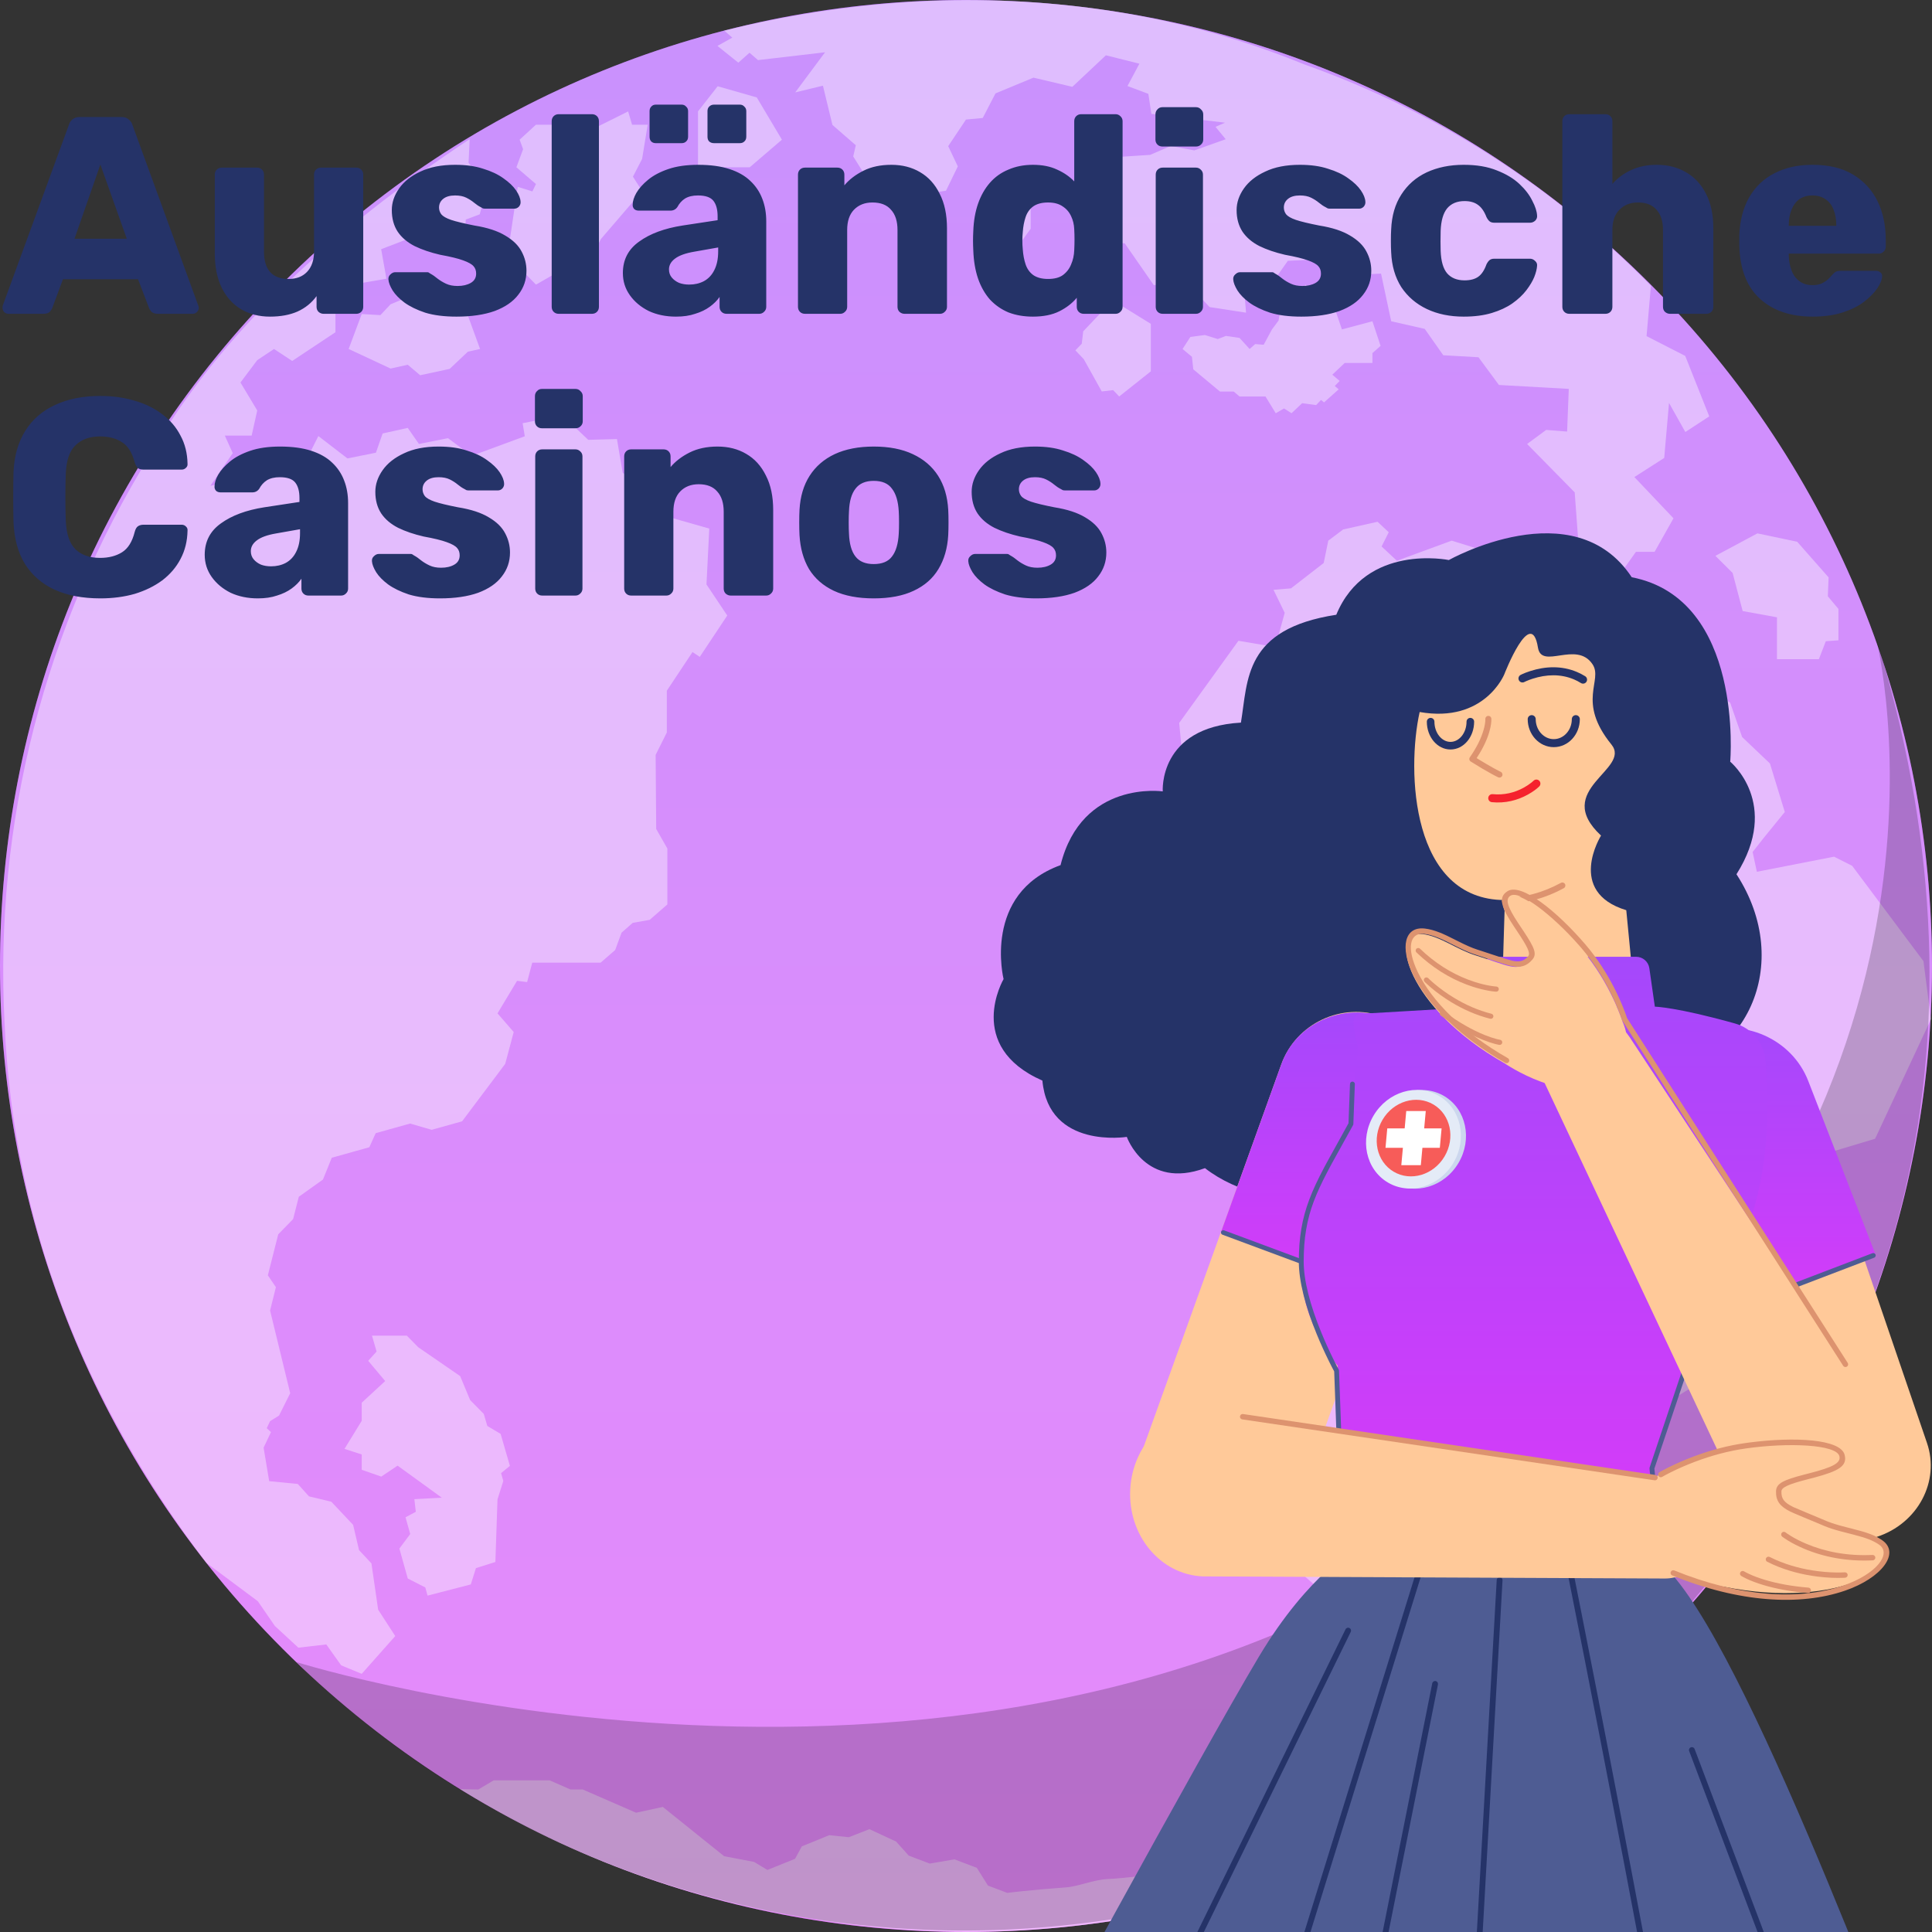 <?xml version="1.0" encoding="UTF-8"?> <svg xmlns="http://www.w3.org/2000/svg" width="384" height="384" viewBox="0 0 384 384" fill="none"><rect x="0" y="0" width="384" height="384" fill="#333333" stroke="none"/><g clip-path="url(#clip0_2_148)"><path d="M327.764 327.764C402.745 252.784 402.745 131.216 327.764 56.236C252.784 -18.745 131.216 -18.745 56.236 56.236C-18.745 131.216 -18.745 252.784 56.236 327.764C131.216 402.745 252.784 402.745 327.764 327.764Z" fill="url(#paint0_linear_2_148)"></path><path opacity="0.4" d="M327.764 327.764C402.745 252.784 402.745 131.216 327.764 56.236C252.784 -18.745 131.216 -18.745 56.236 56.236C-18.745 131.216 -18.745 252.784 56.236 327.764C131.216 402.745 252.784 402.745 327.764 327.764Z" fill="white"></path><path opacity="0.4" d="M91.464 355.61C112.51 368.669 135.962 377.37 160.432 381.198C189 386.141 218.322 384.439 246.126 376.223C243.157 375.464 240.123 374.988 237.064 374.801C235.287 374.668 234.842 372.58 233.043 372.425C229.267 372.425 223.981 373.313 220.227 373.469C217.317 373.602 214.385 374.957 211.831 375.135C205.056 375.623 200.192 376.223 200.192 376.223L196.371 374.779L194.15 371.247L189.708 369.559L184.799 370.403L180.623 368.826L178.113 366.028L172.804 363.562L168.717 365.161L164.808 364.762L159.366 366.983L158.034 369.448L152.525 371.669L149.882 370.07L143.929 368.937L131.735 359.142L126.426 360.297L115.831 355.677H113.388L109.234 353.855H98.128L95.063 355.677L91.464 355.61Z" fill="white"></path><path opacity="0.4" d="M41.043 310.653L51.238 318.249L54.637 323.18L59.301 327.489L64.854 326.845L67.808 330.999L71.895 332.687L78.559 325.179L75.16 319.937L73.828 310.742L71.362 308.098L70.185 303.078L65.854 298.481L61.411 297.414L59.19 294.949L53.504 294.394L52.393 287.73L53.859 284.643L53.015 283.865L53.681 282.466L55.458 281.355L57.68 276.913L53.681 260.476L54.837 255.834L53.237 253.479L55.303 245.327L58.257 242.307L59.39 237.864L64.188 234.444L65.942 230.112L73.406 228.024L74.672 225.226L81.513 223.315L85.8 224.559L91.842 222.871L100.415 211.454L102.103 205.124L98.883 201.414L102.77 194.951L104.769 195.195L105.791 191.33H119.384L122.272 188.82L123.538 185.377L125.759 183.423L129.135 182.823L132.645 179.758V168.652L130.424 164.765L130.313 150.038L132.534 145.596V137.288L137.643 129.603L139.086 130.558L144.55 122.34L140.419 116.165L140.974 105.059L133.178 102.838L131.312 101.083L129.291 102.282L125.959 98.951L125.337 95.397L123.76 93.931L122.627 87.267L116.919 87.423L111.766 82.536L103.88 84.113L104.302 86.712L93.752 90.599L89.043 87.09L83.268 88.245L81.047 85.046L76.049 86.157L74.716 89.977L69.052 91.11L63.277 86.668L60.167 92.842L53.792 94.131L52.238 92.154L48.484 92.998L46.263 95.641L41.82 96.552L46.263 90.066L44.686 86.579H50.017L51.127 81.581L47.795 76.028L51.127 71.586L54.459 69.364L58.079 71.741L66.675 66.033V60.99L70.141 56.548L76.804 55.393L75.76 49.529L85.134 45.931L88.465 49.529H92.308L92.575 43.643L95.351 42.599L96.395 38.645L89.309 38.023L95.151 34.892L93.13 32.359L93.352 27.65C66.098 45.731 43.797 66.144 29.781 90.51C8.891 124.288 -1.184 163.641 0.906 203.302C2.594 242.951 16.632 278.645 41.043 310.653Z" fill="white"></path><path opacity="0.4" d="M280.555 343.526L267.983 334.774L266.983 331.087L264.362 330.465L263.096 316.583L258.809 312.874L255.477 304.899V297.125L250.902 293.794L255.477 275.846L259.453 269.005L263.896 268.494L265.961 264.896L264.917 259.609L271.337 248.503V222.693L268.16 217.251L268.56 199.97L265.184 198.393L261.097 200.614L246.148 193.64V189.508L238.307 185.843L237.286 174.738L240.151 166.874L235.931 160.211L234.376 143.685L246.148 127.359L253.478 128.603L255.344 121.806L253.123 117.231L256.588 116.942L263.096 111.9L264.007 107.458L266.961 105.236L273.802 103.704L276.023 105.792L274.602 108.613L277.645 111.456L288.529 107.458L314.272 115.432L312.984 97.862L303.522 88.244L307.32 85.445L311.474 85.779L311.807 77.294L297.924 76.516L293.859 71.008L286.863 70.608L283.176 65.366L276.512 63.855L274.491 54.371L268.938 54.66L267.205 51.284L255.966 51.839L253.434 55.437L247.148 55.748L247.659 62.145L240.418 61.035L235.975 56.326L229.312 56.659L223.559 48.374L217.628 47.685L213.741 43.243L216.784 38.8L215.229 36.579L219.05 34.936L219.716 31.359L228.601 30.782L232.71 29.005L237.375 29.893L243.616 27.672L241.595 25.207L243.483 24.385L228.845 22.63L228.245 18.654L224.092 17.099L226.468 12.657L219.805 10.991L213.141 17.255L205.412 15.434L197.859 18.565L195.327 23.452L191.996 23.763L188.464 29.049L190.374 33.07L188.02 37.912L181.623 38.8L177.669 35.358L174.293 38.6L169.584 31.093L170.095 28.872L165.452 24.829L163.564 17.033L158.056 18.365L163.986 10.391L150.659 11.946L148.971 10.48L146.75 12.457L142.596 9.125L145.55 7.482L143.951 6.082C183.71 -3.691 223.736 -1.759 259.453 12.879C285.397 22.096 308.889 37.124 328.133 56.814L327.266 66.81L334.952 70.741L339.727 82.758L334.974 85.868L331.731 80.092L330.776 91.021L324.845 94.819L332.619 103.015L328.866 109.679H325.156L322.202 113.832L324.29 125.671L343.881 139.665L346.257 146.484L351.788 151.748L354.742 161.388L350.567 166.519L348.345 169.34L349.189 173.272L364.538 170.273L368.136 172.094L382.307 191.041L383.796 202.569L372.69 226.336L363.805 229.001L360.74 234.754L362.961 237.908L349.034 264.052L344.392 265.495L340.171 273.403L322.246 284.242L323.424 291.261L316.005 302.167L302.256 302.301L295.592 307.987L300.279 314.251L301.523 324.246L297.369 337.995L294.615 338.884L292.593 339.55L291.616 342.837L287.174 344.303L280.555 343.526Z" fill="white"></path><path opacity="0.4" d="M84.978 317.14L84.533 315.518L81.046 313.741L79.38 307.788L81.535 304.901L80.602 301.569L82.645 300.481L82.357 297.971L87.821 297.682L79.025 291.307L75.782 293.484L71.895 292.129V289.086L68.474 287.975L71.895 282.4V278.802L76.559 274.493L73.183 270.472L74.849 268.629L73.938 265.475H80.868L83.112 267.762L91.463 273.515L93.44 278.269L96.15 281.023L96.861 283.422L99.504 284.999L101.348 291.352L99.593 292.795L100.037 294.35L98.882 298.015L98.46 310.454L94.595 311.675L93.574 314.918L84.978 317.14Z" fill="white"></path><path opacity="0.4" d="M100.038 49.907L101.415 47.087L102.903 37.136L105.813 38.046L106.524 36.58L102.637 33.248L103.97 29.65L103.281 27.762L106.524 24.786H114.298L116.875 24.142L118.741 25.186L124.849 22.143L125.626 24.786H128.736L127.625 31.583L125.804 35.114L127.625 37.98L119.451 47.486L118.185 49.907L110.122 51.573L109.745 54.727L106.524 56.571L100.038 49.907Z" fill="white"></path><path opacity="0.4" d="M195.972 42.689L198.637 39.357H204.856V45.466L200.414 51.574L195.972 48.797V42.689Z" fill="white"></path><path opacity="0.4" d="M252.812 65.477L254.122 63.723L254.477 61.612L256.321 59.169L258.009 58.547L259.475 56.57L261.03 58.503L264.495 58.947L266.716 65.477L272.78 63.856L274.402 68.743L272.78 70.186V72.141H267.272L264.806 74.473L266.272 75.717L265.295 76.717L266.072 77.383L263.162 79.982L262.563 79.493L261.585 80.515L258.809 80.137L256.699 82.136L255.21 81.181L253.567 82.136L251.523 78.805H246.37L245.215 77.827H242.483L237.174 73.407L236.908 70.919L235.042 69.364L236.597 66.966L239.484 66.588L242.039 67.388L243.66 66.766L246.37 67.165L248.369 69.364L249.48 68.387L251.168 68.52L252.812 65.477Z" fill="white"></path><path opacity="0.4" d="M340.949 110.478L349.301 106.014L357.208 107.68L363.45 114.765L363.294 118.519L365.405 121.029V127.27L362.895 127.448L361.517 131.024H353.188V122.695L346.369 121.451L344.37 113.877L340.949 110.478Z" fill="white"></path><path opacity="0.4" d="M222.448 60.48L228.734 64.368V73.808L222.448 78.805L221.249 77.539L218.983 77.806L215.407 71.386L213.741 69.632L215.007 68.321L215.296 65.856L219.139 61.813L221.56 61.413L222.448 60.48Z" fill="white"></path><path opacity="0.4" d="M77.625 60.48L86.999 56.57L91.463 58.525L95.417 69.364L92.996 69.897L89.376 73.318L83.511 74.584L81.046 72.496L77.625 73.251L69.296 69.364L71.895 62.412L75.604 62.634L77.625 60.48Z" fill="white"></path><path opacity="0.4" d="M142.641 17.145L150.415 19.366L155.413 27.762L149.016 33.248H138.732V22.142L142.641 17.145Z" fill="white"></path><path opacity="0.2" d="M372.823 126.58C372.823 126.58 397.701 222.513 298.813 298.634C199.926 374.754 58.924 330.352 58.924 330.352C128.803 398.787 246.193 403.785 324.113 331.396C380.953 274.911 396.546 202.967 372.823 126.58Z" fill="black"></path><path fill-rule="evenodd" clip-rule="evenodd" d="M231.108 157.298C231.108 157.298 215.04 154.966 210.793 171.952C195.223 177.614 199.47 194.599 199.47 194.599C199.47 194.599 191.649 207.942 207.184 214.779C208.427 228.448 223.962 225.965 223.962 225.965C223.962 225.965 227.69 236.528 239.498 232.178C252.238 242.086 276.245 240.098 284.769 227.984C301.671 240.603 331.083 225.201 327.394 213.682C347.134 212.487 356.706 191.55 345.138 173.765C354.024 159.698 343.894 151.395 343.894 151.395C343.894 151.395 346.691 119.081 324.321 114.731C312.825 97.331 287.969 111.313 287.969 111.313C287.969 111.313 271.501 107.896 265.596 122.188C247.195 125.018 248.059 135.134 246.643 143.627C230.177 144.559 231.108 157.298 231.108 157.298Z" fill="#253368"></path><path fill-rule="evenodd" clip-rule="evenodd" d="M236.599 311.346L235.702 311.023C227.469 308.059 223.196 298.983 226.161 290.75L254.648 211.606C257.61 203.375 266.686 199.102 274.919 202.065L275.817 202.389C284.05 205.352 288.322 214.428 285.359 222.661L256.871 301.806C253.908 310.038 244.833 314.309 236.599 311.346Z" fill="#FFC999"></path><path fill-rule="evenodd" clip-rule="evenodd" d="M273.291 256.189L285.411 222.514C288.333 214.396 283.814 205.267 275.368 202.227C266.922 199.186 257.623 203.342 254.7 211.459L242.696 244.815L273.291 256.189Z" fill="url(#paint1_linear_2_148)"></path><path d="M285.419 222.517C285.506 222.277 285.771 222.152 286.012 222.238C286.226 222.315 286.348 222.534 286.312 222.75L286.291 222.831L274.17 256.506C274.093 256.721 273.872 256.844 273.654 256.805L273.573 256.783L242.977 245.409C242.737 245.32 242.615 245.053 242.704 244.814C242.783 244.601 243.003 244.48 243.219 244.519L243.299 244.541L273.456 255.752L285.419 222.517Z" fill="#4E5C93"></path><path fill-rule="evenodd" clip-rule="evenodd" d="M329.579 366.502C341.887 366.791 351.541 377.157 350.96 389.453L344.699 521.654C344.219 531.838 335.698 539.774 325.508 539.535C315.317 539.295 307.178 530.966 307.176 520.772L307.145 388.423C307.141 376.112 317.273 366.213 329.579 366.502Z" fill="#FFC999"></path><path fill-rule="evenodd" clip-rule="evenodd" d="M278.085 370.842C265.869 369.33 254.802 378.172 253.582 390.422L240.45 522.119C239.438 532.262 246.706 541.358 256.823 542.611C266.94 543.863 276.207 536.813 277.699 526.729L297.077 395.806C298.879 383.628 290.302 372.356 278.085 370.842Z" fill="#FFC999"></path><path fill-rule="evenodd" clip-rule="evenodd" d="M282.168 141.519C295.07 143.783 298.992 134.02 298.992 134.02C298.992 134.02 304.316 120.27 305.679 128.712C306.404 133.197 313.338 127.246 316.528 132.028C318.674 135.246 313.309 139.394 320.282 147.975C324.321 152.946 308.386 156.913 318.218 166.077C318.218 166.077 311.226 177.262 323.234 180.909L324.505 194.025C325.246 201.659 319.24 208.265 311.571 208.252C304.259 208.242 298.402 202.193 298.623 194.884L299.109 178.893C280.466 178.893 279.555 153.271 282.168 141.519Z" fill="#FFC999"></path><path d="M304.802 155.178C305.115 154.865 305.621 154.865 305.934 155.178C306.246 155.49 306.246 155.997 305.934 156.309C305.516 156.727 304.758 157.326 303.691 157.919C301.589 159.088 299.178 159.696 296.522 159.439C296.082 159.396 295.76 159.005 295.803 158.565C295.846 158.125 296.237 157.803 296.677 157.846C298.983 158.07 301.078 157.541 302.914 156.521C303.455 156.219 303.931 155.897 304.337 155.577L304.547 155.406C304.669 155.303 304.755 155.225 304.802 155.178Z" fill="#F5222D"></path><path d="M295.222 142.826C295.249 142.539 295.48 142.304 295.777 142.283C296.075 142.262 296.337 142.461 296.404 142.742L296.419 142.851L296.421 142.89C296.442 143.459 296.34 144.325 296.014 145.452C295.578 146.96 294.823 148.609 293.685 150.376L293.487 150.677L293.803 150.872C294.897 151.545 295.859 152.108 296.692 152.571L296.999 152.74C297.383 152.95 297.708 153.121 297.976 153.256L298.284 153.408C298.585 153.547 298.717 153.903 298.578 154.204C298.439 154.505 298.083 154.636 297.782 154.497L297.531 154.376L297.072 154.141C296.876 154.038 296.66 153.923 296.423 153.793C295.3 153.179 293.934 152.377 292.321 151.364C292.03 151.182 291.951 150.794 292.148 150.512C293.524 148.54 294.395 146.731 294.861 145.119C295.127 144.2 295.222 143.502 295.224 143.05L295.222 142.826Z" fill="#DD936F"></path><path d="M313.207 142.139C313.647 142.139 314.003 142.495 314.003 142.935C314.003 145.995 311.7 148.501 308.823 148.501C305.946 148.501 303.642 145.995 303.642 142.935C303.642 142.495 303.999 142.139 304.438 142.139C304.878 142.139 305.235 142.495 305.235 142.935C305.235 145.144 306.857 146.909 308.823 146.909C310.789 146.909 312.411 145.144 312.411 142.935C312.411 142.495 312.767 142.139 313.207 142.139Z" fill="#253368"></path><path d="M292.24 142.686C292.657 142.686 292.995 143.024 292.995 143.441C292.995 146.464 290.926 148.966 288.296 148.966C285.664 148.966 283.594 146.464 283.594 143.441C283.594 143.024 283.932 142.686 284.349 142.686C284.766 142.686 285.104 143.024 285.104 143.441C285.104 145.686 286.568 147.455 288.296 147.455C290.022 147.455 291.485 145.686 291.485 143.441C291.485 143.024 291.823 142.686 292.24 142.686Z" fill="#253368"></path><path d="M304.135 133.384C307.176 132.407 310.394 132.278 313.433 133.56C313.993 133.795 314.537 134.078 315.066 134.408C315.439 134.641 315.553 135.132 315.32 135.505C315.087 135.878 314.595 135.992 314.222 135.759C313.766 135.473 313.296 135.23 312.814 135.027C310.178 133.916 307.333 134.03 304.622 134.9C304.165 135.047 303.754 135.204 303.395 135.359L303.091 135.497C303.041 135.521 303.002 135.541 302.976 135.555C302.587 135.76 302.105 135.611 301.9 135.222C301.695 134.833 301.844 134.351 302.232 134.146L302.49 134.018C302.877 133.835 303.435 133.609 304.135 133.384Z" fill="#253368"></path><path d="M310.246 175.473C310.537 175.315 310.901 175.423 311.06 175.714C311.218 176.005 311.11 176.369 310.819 176.528C307.033 178.587 303.093 179.625 299.135 179.681C298.803 179.685 298.531 179.42 298.526 179.089C298.522 178.758 298.787 178.485 299.118 178.481C302.881 178.428 306.63 177.44 310.246 175.473Z" fill="#DD936F"></path><path fill-rule="evenodd" clip-rule="evenodd" d="M372.426 305.662L373.066 305.452C381.171 302.805 385.62 294.454 383.003 286.8L358.258 214.417C355.64 206.764 346.948 202.706 338.842 205.352L338.202 205.561C330.096 208.209 325.648 216.56 328.265 224.214L353.012 296.597C355.629 304.25 364.32 308.31 372.426 305.662Z" fill="#FFC999"></path><path fill-rule="evenodd" clip-rule="evenodd" d="M341.658 261.251L328.155 226.419C324.898 218.021 329.268 208.55 337.863 205.373C346.457 202.194 356.152 206.463 359.408 214.861L372.784 249.363L341.658 261.251Z" fill="url(#paint2_linear_2_148)"></path><path d="M327.531 226.14C327.749 226.055 327.992 226.142 328.11 226.335L328.149 226.413L341.479 260.801L372.162 249.083C372.381 249 372.623 249.088 372.741 249.281L372.779 249.359C372.862 249.578 372.774 249.82 372.58 249.938L372.503 249.976L341.377 261.864C341.159 261.947 340.917 261.86 340.799 261.667L340.761 261.59L327.258 226.758C327.163 226.512 327.285 226.235 327.531 226.14Z" fill="#4E5C93"></path><path fill-rule="evenodd" clip-rule="evenodd" d="M326.734 309.061C339.755 310.08 370.658 392.363 382.335 421.785C380.779 427.71 371.284 438.164 371.284 438.164C371.284 438.164 372.3 442.882 372.925 445.716C361.814 454.854 340.325 459.819 340.325 459.819L340.278 463.872C305.92 479.692 259.912 464.531 259.912 464.531C259.912 464.531 259.054 463.652 259.668 460.473C244.069 460.292 210.666 440.501 210.666 440.501L215.415 430.708L201.676 416.648C201.676 416.648 238.776 348.398 250.196 329.308C260.222 312.548 269.623 307.724 269.623 307.724C269.623 307.724 303.631 307.251 326.734 309.061Z" fill="#4E5C93"></path><path d="M267.434 323.84C267.575 323.553 267.921 323.434 268.208 323.575C268.467 323.701 268.589 323.995 268.508 324.261L268.474 324.349L211.982 439.754L212.511 440.144L212.953 440.46C214.069 441.252 215.384 442.136 216.891 443.087C221.199 445.81 226.17 448.533 231.739 451.075C240.395 455.027 249.684 458.168 259.492 460.194C259.805 460.258 260.007 460.565 259.942 460.878C259.878 461.191 259.571 461.392 259.258 461.327C249.361 459.283 239.99 456.115 231.258 452.128C225.64 449.563 220.623 446.815 216.272 444.066C214.918 443.21 213.714 442.408 212.668 441.675L212.283 441.404C211.965 441.178 211.682 440.973 211.432 440.789L210.896 440.385C210.708 440.237 210.632 439.992 210.696 439.769L210.733 439.675L267.434 323.84Z" fill="#253368"></path><path d="M336.071 347.293C336.34 347.192 336.637 347.304 336.776 347.545L336.817 347.63L374.04 446.098C374.136 446.351 374.043 446.638 373.816 446.786L373.196 447.179C373.069 447.258 372.932 447.343 372.786 447.432L372.037 447.882C371.387 448.269 370.669 448.683 369.888 449.118C366.765 450.861 363.267 452.602 359.477 454.228C353.294 456.88 346.946 458.958 340.586 460.244C340.273 460.307 339.968 460.105 339.904 459.791C339.841 459.478 340.044 459.173 340.357 459.109C346.633 457.841 352.907 455.787 359.021 453.164C362.772 451.555 366.234 449.831 369.324 448.108C370.25 447.591 371.085 447.106 371.822 446.662L372.585 446.196L372.79 446.067L335.734 348.039C335.632 347.77 335.744 347.473 335.985 347.334L336.071 347.293Z" fill="#253368"></path><path d="M311.887 311.261C312.169 311.205 312.444 311.364 312.542 311.625L312.574 311.744L314.379 320.849C315.327 325.652 316.36 330.911 317.459 336.543L319.342 346.229C322.634 363.21 325.898 380.352 328.975 396.908L329.79 401.305L330.985 407.792C335.04 429.889 338.388 449.034 340.843 464.36C340.887 464.639 340.725 464.909 340.458 465C338.772 465.573 337.066 466.103 335.341 466.592C314.534 472.483 292.338 472.15 271.377 468.053C268.329 467.457 265.552 466.822 263.087 466.183L262.423 466.009C261.502 465.765 260.693 465.538 260.003 465.334L259.42 465.159C259.307 465.124 259.218 465.096 259.155 465.075C258.907 464.995 258.747 464.761 258.754 464.507L258.765 464.411L284.67 334.575C284.732 334.261 285.037 334.058 285.35 334.12C285.632 334.177 285.825 334.429 285.816 334.708L285.805 334.801L260.002 464.125L260.331 464.224C261.011 464.425 261.809 464.649 262.719 464.89C265.323 465.581 268.299 466.272 271.599 466.917C292.397 470.982 314.419 471.313 335.025 465.478C336.305 465.115 337.574 464.73 338.831 464.321L339.621 464.057L338.781 458.881C336.488 444.922 333.549 428.209 330.084 409.297L329.054 403.692C328.654 401.523 328.248 399.331 327.837 397.119C324.761 380.566 321.497 363.428 318.206 346.45L314.948 329.737L311.433 311.942C311.37 311.629 311.574 311.324 311.887 311.261Z" fill="#253368"></path><path d="M298.094 313.479C298.381 313.496 298.608 313.719 298.637 313.997L298.639 314.091L292.549 422.072C292.531 422.391 292.258 422.636 291.939 422.618C291.652 422.601 291.425 422.378 291.396 422.101L291.394 422.007L297.484 314.026C297.502 313.706 297.775 313.462 298.094 313.479Z" fill="#253368"></path><path d="M281.896 311.099C281.991 310.793 282.316 310.623 282.621 310.718C282.895 310.803 283.061 311.074 283.022 311.35L283.002 311.442L260.144 385.038C260.049 385.344 259.725 385.514 259.42 385.419C259.145 385.334 258.98 385.063 259.018 384.787L259.039 384.695L281.896 311.099Z" fill="#253368"></path><path fill-rule="evenodd" clip-rule="evenodd" d="M267.137 309.058L268.118 301.616C268.118 301.616 297.503 301.793 326.325 300.348C327.055 303.653 327.89 309.597 327.89 309.597C325.468 307.607 299.288 313.421 267.137 309.058Z" fill="#4E5C93"></path><path d="M324.796 309.02C325.115 309.005 325.386 309.252 325.401 309.571C325.416 309.891 325.169 310.161 324.85 310.176L321.749 310.315C309.894 310.824 298.426 311.056 288.12 311.057L285.458 311.051C280.979 311.034 277.016 310.97 274.061 310.879L273.082 310.846C272.571 310.827 272.116 310.808 271.726 310.789L271.097 310.754C270.766 310.734 270.519 310.714 270.358 310.695C270.255 310.682 270.181 310.67 270.114 310.65L270.069 310.645C270.014 310.631 269.967 310.581 269.73 310.327L269.818 309.854C269.884 309.545 269.925 309.541 270.079 309.526C270.2 309.484 270.325 309.485 270.439 309.52L270.509 309.547L270.766 309.571L271.168 309.599C271.712 309.633 272.486 309.667 273.437 309.7L275.488 309.761C277.915 309.823 280.867 309.867 284.138 309.887L285.463 309.894C297.298 309.94 310.827 309.673 324.796 309.02Z" fill="#253368"></path><path fill-rule="evenodd" clip-rule="evenodd" d="M268.506 222.043C265.304 229.02 259.374 241.029 258.636 248.962C257.441 261.824 265.814 271.395 265.814 271.395C265.814 271.395 265.898 267.611 266.711 300.936C305.071 307.665 329.527 300.51 329.527 300.51L328.78 291.676L335.01 270.796C335.01 270.796 338.794 263.019 346.571 245.672C351.977 233.612 351.601 218.659 350.87 210.666C350.556 207.241 348.17 204.362 344.859 203.431C333.291 200.179 328.912 200.077 328.912 200.077L327.822 192.446C327.635 191.14 326.517 190.168 325.195 190.168H296.997C295.788 190.168 294.73 190.989 294.428 192.162L292.363 200.22L270.298 201.512C267.559 202.048 270.106 206.444 269.822 209.221L268.506 222.043Z" fill="url(#paint3_linear_2_148)"></path><path d="M321.013 199.992C321.28 199.992 321.497 200.209 321.497 200.476C321.497 200.713 321.326 200.911 321.1 200.952L321.013 200.96H295.625C295.358 200.96 295.141 200.743 295.141 200.476C295.141 200.238 295.312 200.041 295.538 200L295.625 199.992H321.013Z" fill="#4E5C93"></path><path fill-rule="evenodd" clip-rule="evenodd" d="M274.019 221.75C271.202 226.498 272.47 232.453 276.851 235.051C281.233 237.649 287.066 235.904 289.883 231.156C292.697 226.409 291.428 220.452 287.048 217.855C282.669 215.257 276.834 217.001 274.019 221.75Z" fill="#CCD7EE"></path><path fill-rule="evenodd" clip-rule="evenodd" d="M273.007 221.726C270.19 226.474 271.459 232.429 275.841 235.027C280.221 237.625 286.054 235.882 288.871 231.133C291.685 226.385 290.416 220.428 286.036 217.83C281.657 215.234 275.822 216.977 273.007 221.726Z" fill="#E4EBF7"></path><path fill-rule="evenodd" clip-rule="evenodd" d="M274.794 222.553C272.608 226.239 273.594 230.863 276.995 232.88C280.395 234.897 284.925 233.543 287.112 229.856C289.296 226.168 288.312 221.546 284.91 219.529C281.509 217.512 276.979 218.866 274.794 222.553Z" fill="#F75C59"></path><path d="M268.823 214.98C269.06 214.989 269.251 215.168 269.284 215.395L269.288 215.482L268.99 223.408L268.931 223.623L264.779 231.13C264.575 231.503 264.407 231.813 264.291 232.031L263.773 233.011C262.615 235.235 261.789 237.022 261.137 238.757C259.741 242.47 259.119 246.068 259.119 250.757C259.119 252.631 259.432 254.767 260.02 257.116C260.627 259.545 261.51 262.131 262.596 264.789C263.36 266.658 264.178 268.452 264.997 270.106L265.33 270.771C265.491 271.089 265.644 271.385 265.787 271.656L266.084 272.211L266.144 272.427L266.898 293.468C267.008 296.732 267.079 299.039 267.103 300.182L267.107 300.412L267.884 300.554C286.166 303.813 303.924 303.871 319.69 301.968L320.694 301.844C323.041 301.547 325.127 301.228 326.926 300.91L327.642 300.781L328.705 300.575L327.851 291.879L327.874 291.678L337.933 261.685C338.018 261.432 338.293 261.295 338.546 261.38C338.771 261.456 338.904 261.681 338.871 261.908L338.851 261.993L328.823 291.887L329.711 300.913C329.732 301.126 329.61 301.324 329.419 301.405L329.334 301.433L328.757 301.552L328.151 301.67C327.936 301.71 327.708 301.753 327.467 301.796L327.095 301.863C325.28 302.184 323.178 302.504 320.816 302.804C304.375 304.886 285.731 304.854 266.54 301.293C266.311 301.251 266.145 301.051 266.145 300.818L266.104 298.953C266.046 296.873 265.926 293.277 265.759 288.518L265.442 279.656L265.181 272.576L264.931 272.107L264.628 271.524C264.47 271.217 264.304 270.886 264.13 270.535C263.302 268.861 262.474 267.047 261.701 265.155C260.598 262.458 259.701 259.829 259.081 257.351C258.476 254.931 258.152 252.718 258.152 250.757C258.152 245.955 258.794 242.241 260.232 238.417C260.947 236.515 261.86 234.562 263.17 232.079L263.712 231.068L268.027 223.254L268.322 215.446C268.33 215.208 268.509 215.017 268.736 214.985L268.823 214.98Z" fill="#4E5C93"></path><path fill-rule="evenodd" clip-rule="evenodd" d="M311.498 203.216C306.95 205.629 305.019 211.034 307.116 215.488L347.591 301.468C351.583 309.241 361.445 312.094 369.518 307.814C377.662 303.496 380.802 293.611 376.472 285.934L323.891 206.122C321.272 202.143 315.898 200.885 311.498 203.216Z" fill="#FFC999"></path><path fill-rule="evenodd" clip-rule="evenodd" d="M299.065 211.354C299.065 211.354 311.447 219.851 319.123 214.839C326.079 210.299 322.526 203.15 322.526 203.15C322.526 203.15 320.17 195.457 314.351 188.659C310.515 184.179 302.31 176.415 299.548 178.151C295.95 180.413 305.78 188.653 303.766 190.976C301.696 193.361 299.532 191.809 293.353 189.907C289.494 188.719 286.226 186.046 282.732 185.656C275.903 184.89 279.346 200.158 299.065 211.354Z" fill="#FFC999"></path><path d="M299.637 177.127C302.337 175.431 309.381 181.026 315.131 187.74C315.731 188.441 316.308 189.167 316.864 189.916C318.89 192.65 320.55 195.575 321.871 198.501C322.256 199.355 322.589 200.158 322.872 200.898L323.035 201.333C323.118 201.558 323.192 201.765 323.256 201.952L323.389 202.351L367.248 270.886C367.39 271.107 367.348 271.394 367.162 271.566L367.086 271.625C366.864 271.767 366.578 271.725 366.405 271.54L366.346 271.463L322.449 202.868L322.388 202.736L322.298 202.459C322.234 202.268 322.145 202.014 322.031 201.703C321.724 200.871 321.346 199.942 320.895 198.942C319.604 196.081 317.981 193.221 316.003 190.554C315.462 189.824 314.901 189.118 314.318 188.437L313.82 187.863C308.627 181.953 302.093 176.848 300.207 178.033C299.127 178.712 299.614 180.232 301.724 183.435L302.753 184.975C305.075 188.48 305.525 189.625 304.544 190.758C303.418 192.055 302.198 192.385 300.365 192.003C299.372 191.796 294.59 190.172 293.652 189.874L293.57 189.848C292.408 189.49 291.385 189.055 289.843 188.295L287.401 187.076C286.744 186.754 286.38 186.594 285.88 186.393L285.771 186.35C284.777 185.955 283.895 185.712 283.046 185.617C280.185 185.296 279.494 188.441 281.799 193.216C284.602 199.023 290.874 205.305 299.703 210.318C299.96 210.464 300.05 210.791 299.904 211.048C299.758 211.305 299.431 211.395 299.174 211.249C290.166 206.134 283.738 199.696 280.835 193.681C278.23 188.285 279.149 184.103 283.165 184.553C284.119 184.659 285.091 184.927 286.167 185.355L286.703 185.574C287.246 185.805 287.763 186.054 288.912 186.631L289.629 186.992C291.409 187.888 292.489 188.375 293.651 188.75L294.415 188.995C295.934 189.495 299.763 190.783 300.583 190.954C302.058 191.262 302.881 191.039 303.735 190.056C304.234 189.481 303.67 188.272 301.513 185.046L301.018 184.309C298.362 180.329 297.682 178.355 299.637 177.127Z" fill="#DD936F"></path><path d="M281.516 188.574C281.712 188.371 282.036 188.365 282.239 188.561C282.588 188.898 282.942 189.224 283.301 189.539C286.402 192.26 289.722 194.07 293.04 195.145C294.198 195.52 295.272 195.776 296.234 195.936C296.485 195.977 296.714 196.01 296.92 196.034L297.119 196.056C297.268 196.072 297.367 196.079 297.414 196.081C297.697 196.095 297.915 196.334 297.902 196.617C297.888 196.899 297.649 197.117 297.366 197.104L297.014 197.075L296.571 197.022C296.413 197 296.245 196.975 296.067 196.946C295.056 196.778 293.933 196.51 292.724 196.119C289.279 195.003 285.837 193.125 282.626 190.308C282.255 189.983 281.889 189.646 281.529 189.298C281.325 189.102 281.319 188.778 281.516 188.574Z" fill="#DD936F"></path><path d="M283.15 194.409C283.353 194.212 283.677 194.216 283.874 194.419L284.034 194.576C284.083 194.624 284.141 194.679 284.208 194.742L284.571 195.073C284.764 195.245 284.976 195.428 285.204 195.619C286.295 196.531 287.551 197.443 288.951 198.294C291.297 199.721 293.806 200.828 296.439 201.492C296.713 201.561 296.879 201.839 296.81 202.113C296.741 202.387 296.463 202.553 296.189 202.484C293.449 201.793 290.847 200.646 288.419 199.169C286.973 198.29 285.677 197.348 284.548 196.405C284.231 196.14 283.946 195.89 283.693 195.659L283.32 195.311C283.24 195.233 283.18 195.173 283.14 195.132C282.943 194.93 282.947 194.606 283.15 194.409Z" fill="#DD936F"></path><path d="M286.265 201.146C286.433 200.918 286.753 200.87 286.981 201.037C289.951 203.227 292.694 204.754 295.143 205.735C295.995 206.076 296.747 206.324 297.392 206.495L297.812 206.598C297.967 206.633 298.08 206.655 298.15 206.665C298.43 206.705 298.624 206.965 298.583 207.245C298.543 207.525 298.283 207.718 298.003 207.678L297.833 207.649C297.665 207.616 297.429 207.563 297.131 207.484C296.445 207.303 295.653 207.041 294.762 206.685C292.233 205.672 289.413 204.103 286.373 201.861C286.146 201.694 286.097 201.373 286.265 201.146Z" fill="#DD936F"></path><path fill-rule="evenodd" clip-rule="evenodd" d="M339.868 304.529C339.591 309.707 335.631 313.765 330.876 313.743L239.076 313.321C230.644 312.98 224.154 305.191 224.644 296.003C225.138 286.734 232.541 279.664 241.028 280.358L332.307 294.45C336.858 295.151 340.136 299.522 339.868 304.529Z" fill="#FFC999"></path><path fill-rule="evenodd" clip-rule="evenodd" d="M342.575 315.367C342.575 315.367 326.77 313.551 324.403 304.403C322.259 296.12 330.2 292.967 330.2 292.967C330.2 292.967 337.601 288.574 347.058 287.24C353.29 286.363 365.306 285.904 366.206 289.139C367.382 293.358 353.751 293.081 353.641 296.268C353.532 299.538 356.344 299.805 362.539 302.534C366.412 304.241 370.894 304.385 373.904 306.463C379.786 310.521 366.057 320.083 342.575 315.367Z" fill="#FFC999"></path><path d="M354.134 304.661C354.318 304.428 354.657 304.389 354.889 304.573L355.136 304.755C355.352 304.907 355.61 305.077 355.91 305.261C356.772 305.791 357.792 306.322 358.963 306.819C362.743 308.421 367.166 309.296 372.173 309.057C372.47 309.043 372.722 309.272 372.736 309.569C372.75 309.865 372.521 310.117 372.224 310.131C367.049 310.378 362.466 309.472 358.543 307.809C357.321 307.291 356.254 306.735 355.347 306.178C355.108 306.03 354.892 305.891 354.7 305.76L354.366 305.526C354.302 305.478 354.253 305.442 354.221 305.416C353.989 305.232 353.949 304.893 354.134 304.661Z" fill="#DD936F"></path><path d="M351.016 309.696C351.149 309.431 351.473 309.324 351.738 309.458C352.12 309.65 352.507 309.834 352.901 310.008C355.565 311.184 358.418 311.915 361.315 312.282C363.116 312.51 364.713 312.574 365.995 312.54L366.662 312.511C366.958 312.488 367.217 312.709 367.24 313.005C367.263 313.301 367.042 313.56 366.746 313.583L366.382 313.603C364.99 313.661 363.208 313.606 361.18 313.349C358.186 312.969 355.233 312.213 352.467 310.991C352.056 310.81 351.652 310.619 351.254 310.418C350.989 310.285 350.882 309.961 351.016 309.696Z" fill="#DD936F"></path><path d="M345.919 312.485C346.08 312.235 346.412 312.163 346.662 312.324C346.812 312.42 347.138 312.6 347.646 312.836C348.505 313.236 349.56 313.638 350.815 314.014C353.244 314.742 356.116 315.282 359.448 315.553C359.744 315.577 359.965 315.836 359.941 316.132C359.916 316.428 359.657 316.649 359.361 316.625C355.954 316.347 353.008 315.794 350.506 315.044C349.201 314.653 348.099 314.233 347.192 313.811C346.64 313.554 346.271 313.351 346.081 313.228C345.831 313.068 345.758 312.735 345.919 312.485Z" fill="#DD936F"></path><path d="M346.877 286.822L347.688 286.712C356.749 285.534 365.765 286.038 366.619 289.109C367.242 291.352 365.492 292.373 360.652 293.666L359.158 294.053C355.529 294.989 354.099 295.621 354.073 296.398C354.024 297.863 354.587 298.612 356.318 299.478L356.543 299.584C357.596 300.064 360.728 301.339 362.178 301.953L362.651 302.156C363.528 302.542 364.468 302.864 365.635 303.191L366.859 303.518L367.934 303.79C371.139 304.598 372.627 305.115 374.101 306.133C377.756 308.655 374.028 313.646 366.69 316.164C357.787 319.22 345.686 318.553 332.368 313.133C332.093 313.021 331.961 312.707 332.073 312.432C332.185 312.157 332.498 312.025 332.773 312.137C345.859 317.463 357.694 318.115 366.341 315.147C373 312.862 376.047 308.782 373.49 307.018C372.264 306.172 370.976 305.69 368.379 305.014L365.804 304.353C364.535 304.011 363.513 303.682 362.568 303.29L361.732 302.932C360.164 302.269 356.595 300.818 355.837 300.439C353.763 299.402 352.933 298.3 352.999 296.362C353.05 294.836 354.481 294.164 358.554 293.099L359.72 292.798C364.316 291.613 365.961 290.756 365.583 289.397C364.948 287.113 355.579 286.68 347.027 287.887C343.584 288.372 340.177 289.296 336.901 290.532C335.148 291.193 333.544 291.901 332.124 292.608L331.557 292.896C331.378 292.989 331.208 293.078 331.049 293.164L330.422 293.512C330.401 293.524 330.382 293.535 330.367 293.543C330.112 293.695 329.782 293.611 329.631 293.356C329.479 293.1 329.563 292.77 329.818 292.619L330.054 292.484L330.299 292.347C330.686 292.135 331.135 291.9 331.644 291.646C333.096 290.923 334.733 290.2 336.521 289.526C339.867 288.264 343.35 287.319 346.877 286.822Z" fill="#DD936F"></path><path d="M247.068 281.052L329.019 293.157C329.313 293.2 329.516 293.473 329.473 293.767C329.434 294.028 329.214 294.217 328.959 294.226L328.862 294.22L246.911 282.116C246.617 282.073 246.414 281.8 246.458 281.506C246.496 281.245 246.716 281.055 246.971 281.047L247.068 281.052Z" fill="#DD936F"></path><rect x="-0.455" y="-0.498" width="2.879" height="9.797" transform="matrix(1 0 -0.091 0.996 280.368 221.824)" fill="white" stroke="white"></rect><rect x="-0.545" y="0.498" width="2.879" height="9.797" transform="matrix(0.091 -0.996 1 -4.35308e-08 275.475 227.097)" fill="white" stroke="white"></rect><path d="M1.676 62.373C1.378 62.373 1.099 62.261 0.838 62.038C0.615 61.777 0.503 61.498 0.503 61.2C0.503 61.013 0.522 60.846 0.559 60.697L13.691 24.822C13.802 24.412 14.026 24.058 14.361 23.76C14.734 23.425 15.237 23.257 15.87 23.257H24.14C24.773 23.257 25.258 23.425 25.593 23.76C25.966 24.058 26.208 24.412 26.32 24.822L39.395 60.697C39.47 60.846 39.507 61.013 39.507 61.2C39.507 61.498 39.377 61.777 39.116 62.038C38.892 62.261 38.613 62.373 38.278 62.373H31.405C30.846 62.373 30.417 62.243 30.119 61.982C29.858 61.684 29.691 61.423 29.616 61.2L27.437 55.5H12.517L10.394 61.2C10.319 61.423 10.152 61.684 9.891 61.982C9.63 62.243 9.183 62.373 8.55 62.373H1.676ZM14.808 47.453H25.202L19.949 32.701L14.808 47.453ZM53.643 62.932C51.519 62.932 49.619 62.448 47.943 61.479C46.304 60.51 45.019 59.095 44.087 57.232C43.156 55.332 42.69 53.023 42.69 50.303V34.712C42.69 34.303 42.821 33.967 43.081 33.707C43.342 33.446 43.677 33.315 44.087 33.315H51.072C51.482 33.315 51.817 33.446 52.078 33.707C52.339 33.967 52.469 34.303 52.469 34.712V49.968C52.469 53.618 54.108 55.444 57.387 55.444C58.914 55.444 60.125 54.978 61.019 54.047C61.95 53.078 62.416 51.719 62.416 49.968V34.712C62.416 34.303 62.546 33.967 62.807 33.707C63.068 33.446 63.403 33.315 63.813 33.315H70.798C71.208 33.315 71.543 33.446 71.804 33.707C72.064 33.967 72.195 34.303 72.195 34.712V60.976C72.195 61.386 72.064 61.721 71.804 61.982C71.543 62.243 71.208 62.373 70.798 62.373H64.316C63.943 62.373 63.608 62.243 63.31 61.982C63.049 61.721 62.919 61.386 62.919 60.976V58.853C61.95 60.194 60.684 61.218 59.119 61.926C57.592 62.597 55.766 62.932 53.643 62.932ZM90.726 62.932C88.305 62.932 86.237 62.671 84.523 62.15C82.847 61.591 81.469 60.92 80.388 60.138C79.345 59.355 78.563 58.555 78.041 57.735C77.52 56.878 77.24 56.152 77.203 55.556C77.166 55.146 77.296 54.811 77.594 54.55C77.892 54.252 78.209 54.103 78.544 54.103H84.915C85.026 54.103 85.119 54.121 85.194 54.159C85.268 54.196 85.38 54.27 85.529 54.382C86.013 54.643 86.498 54.978 86.982 55.388C87.466 55.761 88.025 56.096 88.658 56.394C89.292 56.692 90.055 56.841 90.95 56.841C91.993 56.841 92.868 56.636 93.576 56.226C94.284 55.816 94.638 55.202 94.638 54.382C94.638 53.786 94.47 53.302 94.135 52.929C93.799 52.52 93.11 52.128 92.067 51.756C91.061 51.383 89.534 51.011 87.485 50.638C85.548 50.191 83.853 49.614 82.4 48.906C80.947 48.161 79.829 47.211 79.047 46.056C78.265 44.864 77.874 43.43 77.874 41.753C77.874 40.263 78.358 38.829 79.326 37.451C80.295 36.072 81.711 34.955 83.573 34.098C85.436 33.204 87.727 32.757 90.447 32.757C92.607 32.757 94.47 33.017 96.035 33.539C97.636 34.023 98.978 34.657 100.058 35.439C101.176 36.221 102.014 37.022 102.573 37.842C103.131 38.661 103.429 39.406 103.467 40.077C103.504 40.45 103.392 40.785 103.131 41.083C102.871 41.343 102.573 41.474 102.237 41.474H96.426C96.277 41.474 96.128 41.455 95.979 41.418C95.83 41.343 95.699 41.269 95.588 41.194C95.141 40.971 94.694 40.673 94.246 40.3C93.799 39.928 93.278 39.593 92.682 39.295C92.086 38.997 91.341 38.848 90.447 38.848C89.441 38.848 88.658 39.071 88.1 39.518C87.541 39.965 87.261 40.543 87.261 41.25C87.261 41.735 87.41 42.182 87.709 42.592C88.044 43.001 88.696 43.374 89.664 43.709C90.67 44.044 92.216 44.417 94.302 44.827C96.873 45.236 98.922 45.907 100.449 46.838C101.976 47.733 103.057 48.794 103.69 50.024C104.323 51.216 104.64 52.482 104.64 53.823C104.64 55.612 104.1 57.195 103.02 58.573C101.976 59.952 100.412 61.032 98.326 61.814C96.24 62.559 93.706 62.932 90.726 62.932ZM111.051 62.373C110.642 62.373 110.306 62.243 110.046 61.982C109.785 61.721 109.654 61.386 109.654 60.976V24.095C109.654 23.686 109.785 23.35 110.046 23.089C110.306 22.829 110.642 22.698 111.051 22.698H117.645C118.055 22.698 118.39 22.829 118.651 23.089C118.912 23.35 119.042 23.686 119.042 24.095V60.976C119.042 61.386 118.912 61.721 118.651 61.982C118.39 62.243 118.055 62.373 117.645 62.373H111.051ZM134.361 62.932C132.349 62.932 130.542 62.559 128.94 61.814C127.376 61.032 126.128 59.989 125.197 58.685C124.265 57.381 123.8 55.91 123.8 54.27C123.8 51.626 124.88 49.539 127.041 48.012C129.201 46.447 132.07 45.386 135.646 44.827L142.631 43.765V42.983C142.631 41.642 142.352 40.617 141.793 39.909C141.234 39.202 140.21 38.848 138.719 38.848C137.676 38.848 136.82 39.053 136.149 39.462C135.516 39.872 135.013 40.431 134.64 41.139C134.305 41.623 133.839 41.865 133.243 41.865H126.985C126.575 41.865 126.258 41.753 126.035 41.53C125.811 41.269 125.718 40.971 125.755 40.636C125.755 39.965 125.997 39.202 126.482 38.345C127.003 37.451 127.786 36.575 128.829 35.718C129.872 34.861 131.213 34.154 132.852 33.595C134.491 33.036 136.466 32.757 138.775 32.757C141.197 32.757 143.264 33.036 144.978 33.595C146.692 34.154 148.07 34.936 149.113 35.942C150.194 36.948 150.994 38.14 151.516 39.518C152.038 40.859 152.298 42.349 152.298 43.989V60.976C152.298 61.386 152.149 61.721 151.851 61.982C151.591 62.243 151.274 62.373 150.901 62.373H144.419C144.009 62.373 143.674 62.243 143.413 61.982C143.153 61.721 143.022 61.386 143.022 60.976V59.02C142.538 59.728 141.886 60.38 141.066 60.976C140.247 61.572 139.278 62.038 138.161 62.373C137.08 62.746 135.814 62.932 134.361 62.932ZM136.987 56.562C138.068 56.562 139.036 56.338 139.893 55.891C140.787 55.407 141.476 54.68 141.961 53.712C142.482 52.706 142.743 51.458 142.743 49.968V49.185L137.993 50.024C136.242 50.322 134.957 50.787 134.137 51.421C133.355 52.017 132.964 52.724 132.964 53.544C132.964 54.177 133.15 54.718 133.523 55.164C133.895 55.612 134.379 55.965 134.976 56.226C135.572 56.45 136.242 56.562 136.987 56.562ZM141.905 28.454C141.532 28.454 141.215 28.342 140.955 28.119C140.731 27.895 140.619 27.578 140.619 27.169V22.084C140.619 21.711 140.731 21.413 140.955 21.189C141.215 20.929 141.532 20.798 141.905 20.798H147.046C147.418 20.798 147.716 20.929 147.94 21.189C148.2 21.413 148.331 21.711 148.331 22.084V27.169C148.331 27.578 148.2 27.895 147.94 28.119C147.716 28.342 147.418 28.454 147.046 28.454H141.905ZM130.337 28.454C129.965 28.454 129.667 28.342 129.443 28.119C129.22 27.895 129.108 27.578 129.108 27.169V22.084C129.108 21.711 129.22 21.413 129.443 21.189C129.667 20.929 129.965 20.798 130.337 20.798H135.478C135.851 20.798 136.149 20.929 136.373 21.189C136.633 21.413 136.764 21.711 136.764 22.084V27.169C136.764 27.578 136.633 27.895 136.373 28.119C136.149 28.342 135.851 28.454 135.478 28.454H130.337ZM160.001 62.373C159.591 62.373 159.256 62.243 158.995 61.982C158.734 61.721 158.604 61.386 158.604 60.976V34.712C158.604 34.303 158.734 33.967 158.995 33.707C159.256 33.446 159.591 33.315 160.001 33.315H166.427C166.837 33.315 167.172 33.446 167.433 33.707C167.694 33.967 167.824 34.303 167.824 34.712V36.836C168.793 35.681 170.059 34.712 171.624 33.93C173.189 33.148 175.033 32.757 177.156 32.757C179.317 32.757 181.217 33.241 182.856 34.209C184.532 35.178 185.836 36.612 186.768 38.512C187.736 40.375 188.22 42.666 188.22 45.386V60.976C188.22 61.386 188.071 61.721 187.773 61.982C187.513 62.243 187.196 62.373 186.823 62.373H179.783C179.41 62.373 179.075 62.243 178.777 61.982C178.516 61.721 178.386 61.386 178.386 60.976V45.721C178.386 43.97 177.957 42.629 177.1 41.697C176.281 40.729 175.051 40.245 173.412 40.245C171.885 40.245 170.655 40.729 169.724 41.697C168.83 42.629 168.383 43.97 168.383 45.721V60.976C168.383 61.386 168.234 61.721 167.936 61.982C167.675 62.243 167.359 62.373 166.986 62.373H160.001ZM205.297 62.932C203.509 62.932 201.889 62.652 200.436 62.094C199.02 61.498 197.791 60.641 196.748 59.523C195.742 58.368 194.96 56.99 194.401 55.388C193.842 53.749 193.525 51.886 193.451 49.8C193.414 49.055 193.395 48.403 193.395 47.844C193.395 47.248 193.414 46.596 193.451 45.888C193.525 43.877 193.842 42.07 194.401 40.468C194.96 38.866 195.742 37.488 196.748 36.333C197.754 35.178 198.983 34.303 200.436 33.707C201.889 33.073 203.509 32.757 205.297 32.757C207.16 32.757 208.762 33.073 210.103 33.707C211.444 34.303 212.58 35.085 213.512 36.054V24.095C213.512 23.686 213.642 23.35 213.903 23.089C214.164 22.829 214.499 22.698 214.909 22.698H221.726C222.099 22.698 222.415 22.829 222.676 23.089C222.974 23.35 223.123 23.686 223.123 24.095V60.976C223.123 61.386 222.974 61.721 222.676 61.982C222.415 62.243 222.099 62.373 221.726 62.373H215.412C215.002 62.373 214.667 62.243 214.406 61.982C214.145 61.721 214.015 61.386 214.015 60.976V59.188C213.121 60.268 211.966 61.162 210.55 61.87C209.135 62.578 207.384 62.932 205.297 62.932ZM208.315 55.444C209.582 55.444 210.569 55.183 211.277 54.662C212.022 54.103 212.562 53.395 212.897 52.538C213.27 51.681 213.475 50.75 213.512 49.744C213.549 48.999 213.568 48.291 213.568 47.621C213.568 46.95 213.549 46.261 213.512 45.553C213.475 44.622 213.27 43.765 212.897 42.983C212.525 42.163 211.966 41.511 211.221 41.027C210.476 40.505 209.507 40.245 208.315 40.245C207.086 40.245 206.098 40.505 205.353 41.027C204.646 41.548 204.143 42.256 203.845 43.15C203.547 44.044 203.36 45.032 203.286 46.112C203.174 47.267 203.174 48.422 203.286 49.577C203.36 50.657 203.547 51.644 203.845 52.538C204.143 53.432 204.646 54.14 205.353 54.662C206.098 55.183 207.086 55.444 208.315 55.444ZM231.106 62.373C230.696 62.373 230.361 62.243 230.1 61.982C229.84 61.721 229.709 61.386 229.709 60.976V34.712C229.709 34.303 229.84 33.967 230.1 33.707C230.361 33.446 230.696 33.315 231.106 33.315H237.7C238.073 33.315 238.389 33.446 238.65 33.707C238.948 33.967 239.097 34.303 239.097 34.712V60.976C239.097 61.386 238.948 61.721 238.65 61.982C238.389 62.243 238.073 62.373 237.7 62.373H231.106ZM231.05 29.124C230.64 29.124 230.305 28.994 230.044 28.733C229.784 28.473 229.653 28.137 229.653 27.727V22.754C229.653 22.344 229.784 22.009 230.044 21.748C230.305 21.45 230.64 21.301 231.05 21.301H237.7C238.11 21.301 238.445 21.45 238.706 21.748C239.004 22.009 239.153 22.344 239.153 22.754V27.727C239.153 28.137 239.004 28.473 238.706 28.733C238.445 28.994 238.11 29.124 237.7 29.124H231.05ZM258.639 62.932C256.217 62.932 254.15 62.671 252.436 62.15C250.76 61.591 249.381 60.92 248.301 60.138C247.258 59.355 246.476 58.555 245.954 57.735C245.433 56.878 245.153 56.152 245.116 55.556C245.079 55.146 245.209 54.811 245.507 54.55C245.805 54.252 246.122 54.103 246.457 54.103H252.827C252.939 54.103 253.032 54.121 253.107 54.159C253.181 54.196 253.293 54.27 253.442 54.382C253.926 54.643 254.411 54.978 254.895 55.388C255.379 55.761 255.938 56.096 256.571 56.394C257.205 56.692 257.968 56.841 258.862 56.841C259.905 56.841 260.781 56.636 261.489 56.226C262.197 55.816 262.55 55.202 262.55 54.382C262.55 53.786 262.383 53.302 262.048 52.929C261.712 52.52 261.023 52.128 259.98 51.756C258.974 51.383 257.447 51.011 255.398 50.638C253.461 50.191 251.766 49.614 250.313 48.906C248.86 48.161 247.742 47.211 246.96 46.056C246.178 44.864 245.786 43.43 245.786 41.753C245.786 40.263 246.271 38.829 247.239 37.451C248.208 36.072 249.624 34.955 251.486 34.098C253.349 33.204 255.64 32.757 258.359 32.757C260.52 32.757 262.383 33.017 263.947 33.539C265.549 34.023 266.89 34.657 267.971 35.439C269.088 36.221 269.927 37.022 270.485 37.842C271.044 38.661 271.342 39.406 271.379 40.077C271.417 40.45 271.305 40.785 271.044 41.083C270.783 41.343 270.485 41.474 270.15 41.474H264.339C264.19 41.474 264.041 41.455 263.892 41.418C263.743 41.343 263.612 41.269 263.5 41.194C263.053 40.971 262.606 40.673 262.159 40.3C261.712 39.928 261.191 39.593 260.595 39.295C259.999 38.997 259.254 38.848 258.359 38.848C257.354 38.848 256.571 39.071 256.012 39.518C255.454 39.965 255.174 40.543 255.174 41.25C255.174 41.735 255.323 42.182 255.621 42.592C255.957 43.001 256.609 43.374 257.577 43.709C258.583 44.044 260.129 44.417 262.215 44.827C264.786 45.236 266.835 45.907 268.362 46.838C269.889 47.733 270.97 48.794 271.603 50.024C272.236 51.216 272.553 52.482 272.553 53.823C272.553 55.612 272.013 57.195 270.932 58.573C269.889 59.952 268.325 61.032 266.239 61.814C264.152 62.559 261.619 62.932 258.639 62.932ZM290.923 62.932C288.166 62.932 285.726 62.429 283.602 61.423C281.479 60.417 279.784 58.964 278.517 57.064C277.288 55.127 276.617 52.818 276.506 50.135C276.468 49.539 276.45 48.794 276.45 47.9C276.45 46.969 276.468 46.205 276.506 45.609C276.617 42.89 277.288 40.58 278.517 38.68C279.747 36.743 281.423 35.271 283.546 34.265C285.707 33.26 288.166 32.757 290.923 32.757C293.493 32.757 295.691 33.129 297.516 33.874C299.342 34.582 300.832 35.476 301.987 36.556C303.142 37.637 303.999 38.754 304.557 39.909C305.153 41.027 305.47 42.014 305.507 42.871C305.545 43.243 305.414 43.579 305.116 43.877C304.818 44.138 304.483 44.268 304.11 44.268H297.014C296.604 44.268 296.287 44.175 296.064 43.989C295.84 43.802 295.635 43.523 295.449 43.15C295.002 41.995 294.424 41.176 293.717 40.692C293.046 40.207 292.171 39.965 291.09 39.965C289.6 39.965 288.445 40.45 287.626 41.418C286.843 42.387 286.415 43.877 286.34 45.888C286.303 47.379 286.303 48.701 286.34 49.856C286.415 51.905 286.843 53.395 287.626 54.326C288.445 55.258 289.6 55.723 291.09 55.723C292.245 55.723 293.158 55.481 293.828 54.997C294.499 54.513 295.039 53.693 295.449 52.538C295.635 52.166 295.84 51.886 296.064 51.7C296.287 51.514 296.604 51.421 297.014 51.421H304.11C304.483 51.421 304.818 51.57 305.116 51.868C305.414 52.128 305.545 52.445 305.507 52.818C305.47 53.451 305.284 54.196 304.949 55.053C304.613 55.872 304.092 56.748 303.384 57.679C302.676 58.611 301.745 59.486 300.59 60.306C299.472 61.088 298.113 61.721 296.511 62.205C294.909 62.69 293.046 62.932 290.923 62.932ZM311.925 62.373C311.515 62.373 311.18 62.243 310.919 61.982C310.658 61.721 310.528 61.386 310.528 60.976V24.095C310.528 23.686 310.658 23.35 310.919 23.089C311.18 22.829 311.515 22.698 311.925 22.698H319.077C319.487 22.698 319.822 22.829 320.083 23.089C320.344 23.35 320.474 23.686 320.474 24.095V36.556C321.48 35.402 322.71 34.489 324.163 33.818C325.653 33.111 327.366 32.757 329.303 32.757C331.464 32.757 333.383 33.241 335.059 34.209C336.773 35.178 338.114 36.612 339.082 38.512C340.051 40.375 340.535 42.666 340.535 45.386V60.976C340.535 61.386 340.405 61.721 340.144 61.982C339.883 62.243 339.548 62.373 339.138 62.373H331.93C331.557 62.373 331.222 62.243 330.924 61.982C330.663 61.721 330.533 61.386 330.533 60.976V45.721C330.533 43.97 330.104 42.629 329.248 41.697C328.428 40.729 327.199 40.245 325.56 40.245C324.032 40.245 322.803 40.729 321.871 41.697C320.94 42.629 320.474 43.97 320.474 45.721V60.976C320.474 61.386 320.344 61.721 320.083 61.982C319.822 62.243 319.487 62.373 319.077 62.373H311.925ZM360.283 62.932C355.887 62.932 352.385 61.74 349.777 59.355C347.17 56.971 345.81 53.432 345.698 48.738C345.698 48.478 345.698 48.142 345.698 47.733C345.698 47.323 345.698 47.006 345.698 46.782C345.81 43.84 346.462 41.325 347.654 39.239C348.883 37.115 350.56 35.513 352.683 34.433C354.844 33.315 357.358 32.757 360.227 32.757C363.505 32.757 366.206 33.409 368.33 34.712C370.49 36.016 372.111 37.786 373.191 40.021C374.271 42.256 374.812 44.808 374.812 47.677V49.018C374.812 49.428 374.663 49.763 374.365 50.024C374.104 50.284 373.787 50.415 373.415 50.415H355.533C355.533 50.452 355.533 50.508 355.533 50.582C355.533 50.657 355.533 50.731 355.533 50.806C355.57 51.886 355.757 52.873 356.092 53.767C356.427 54.662 356.949 55.369 357.656 55.891C358.364 56.413 359.221 56.673 360.227 56.673C360.972 56.673 361.587 56.562 362.071 56.338C362.593 56.077 363.021 55.798 363.356 55.5C363.692 55.164 363.952 54.885 364.139 54.662C364.474 54.289 364.735 54.066 364.921 53.991C365.144 53.879 365.48 53.823 365.927 53.823H372.856C373.228 53.823 373.526 53.935 373.75 54.159C374.011 54.345 374.122 54.624 374.085 54.997C374.048 55.63 373.731 56.394 373.135 57.288C372.539 58.182 371.664 59.076 370.509 59.97C369.391 60.827 367.976 61.535 366.262 62.094C364.548 62.652 362.555 62.932 360.283 62.932ZM355.533 44.883H364.977V44.771C364.977 43.579 364.79 42.536 364.418 41.642C364.083 40.748 363.542 40.058 362.797 39.574C362.09 39.09 361.233 38.848 360.227 38.848C359.221 38.848 358.364 39.09 357.656 39.574C356.986 40.058 356.464 40.748 356.092 41.642C355.719 42.536 355.533 43.579 355.533 44.771V44.883ZM19.949 118.932C16.41 118.932 13.374 118.354 10.841 117.2C8.345 116.045 6.389 114.35 4.973 112.114C3.595 109.879 2.831 107.104 2.682 103.788C2.645 102.261 2.626 100.622 2.626 98.871C2.626 97.12 2.645 95.444 2.682 93.842C2.831 90.601 3.614 87.863 5.029 85.627C6.445 83.355 8.419 81.641 10.953 80.486C13.486 79.294 16.485 78.698 19.949 78.698C22.408 78.698 24.68 79.015 26.767 79.648C28.853 80.244 30.678 81.138 32.243 82.33C33.807 83.485 35.018 84.901 35.875 86.577C36.769 88.216 37.235 90.079 37.272 92.165C37.309 92.501 37.197 92.78 36.937 93.004C36.713 93.227 36.434 93.339 36.099 93.339H28.555C28.07 93.339 27.698 93.246 27.437 93.059C27.176 92.836 26.953 92.445 26.767 91.886C26.245 89.912 25.388 88.57 24.196 87.863C23.041 87.118 21.607 86.745 19.893 86.745C17.844 86.745 16.224 87.322 15.032 88.477C13.84 89.595 13.188 91.476 13.076 94.121C12.964 97.176 12.964 100.305 13.076 103.509C13.188 106.154 13.84 108.054 15.032 109.209C16.224 110.326 17.844 110.885 19.893 110.885C21.607 110.885 23.06 110.513 24.252 109.768C25.444 109.022 26.282 107.681 26.767 105.744C26.916 105.185 27.12 104.813 27.381 104.627C27.679 104.403 28.07 104.291 28.555 104.291H36.099C36.434 104.291 36.713 104.403 36.937 104.627C37.197 104.85 37.309 105.129 37.272 105.465C37.235 107.551 36.769 109.432 35.875 111.109C35.018 112.748 33.807 114.163 32.243 115.356C30.678 116.51 28.853 117.404 26.767 118.038C24.68 118.634 22.408 118.932 19.949 118.932ZM51.25 118.932C49.239 118.932 47.432 118.559 45.83 117.814C44.265 117.032 43.017 115.989 42.086 114.685C41.155 113.381 40.689 111.91 40.689 110.27C40.689 107.625 41.769 105.539 43.93 104.012C46.091 102.447 48.959 101.386 52.535 100.827L59.52 99.765V98.983C59.52 97.642 59.241 96.617 58.682 95.909C58.123 95.201 57.099 94.848 55.609 94.848C54.566 94.848 53.709 95.052 53.038 95.462C52.405 95.872 51.902 96.431 51.53 97.139C51.194 97.623 50.729 97.865 50.133 97.865H43.874C43.464 97.865 43.148 97.753 42.924 97.53C42.701 97.269 42.608 96.971 42.645 96.636C42.645 95.965 42.887 95.201 43.371 94.345C43.893 93.451 44.675 92.575 45.718 91.718C46.761 90.862 48.102 90.154 49.742 89.595C51.381 89.036 53.355 88.757 55.665 88.757C58.086 88.757 60.154 89.036 61.867 89.595C63.581 90.154 64.96 90.936 66.003 91.942C67.083 92.948 67.884 94.14 68.405 95.518C68.927 96.859 69.188 98.349 69.188 99.989V116.976C69.188 117.386 69.039 117.721 68.741 117.982C68.48 118.243 68.163 118.373 67.791 118.373H61.309C60.899 118.373 60.564 118.243 60.303 117.982C60.042 117.721 59.912 117.386 59.912 116.976V115.02C59.427 115.728 58.775 116.38 57.956 116.976C57.136 117.572 56.168 118.038 55.05 118.373C53.97 118.746 52.703 118.932 51.25 118.932ZM53.877 112.562C54.957 112.562 55.926 112.338 56.782 111.891C57.676 111.407 58.366 110.68 58.85 109.712C59.371 108.706 59.632 107.458 59.632 105.968V105.185L54.883 106.024C53.132 106.322 51.846 106.787 51.027 107.421C50.244 108.017 49.853 108.724 49.853 109.544C49.853 110.177 50.039 110.717 50.412 111.165C50.785 111.612 51.269 111.965 51.865 112.226C52.461 112.45 53.132 112.562 53.877 112.562ZM87.452 118.932C85.03 118.932 82.963 118.671 81.249 118.15C79.573 117.591 78.194 116.92 77.114 116.138C76.071 115.356 75.289 114.555 74.767 113.735C74.246 112.878 73.966 112.152 73.929 111.556C73.892 111.146 74.022 110.811 74.32 110.55C74.618 110.252 74.935 110.103 75.27 110.103H81.64C81.752 110.103 81.845 110.121 81.92 110.159C81.994 110.196 82.106 110.27 82.255 110.382C82.739 110.643 83.224 110.978 83.708 111.388C84.192 111.761 84.751 112.096 85.384 112.394C86.017 112.692 86.781 112.841 87.675 112.841C88.718 112.841 89.594 112.636 90.302 112.226C91.01 111.816 91.363 111.202 91.363 110.382C91.363 109.786 91.196 109.302 90.86 108.929C90.525 108.52 89.836 108.128 88.793 107.756C87.787 107.383 86.26 107.011 84.211 106.638C82.274 106.191 80.579 105.614 79.126 104.906C77.673 104.161 76.555 103.211 75.773 102.056C74.99 100.864 74.599 99.43 74.599 97.753C74.599 96.263 75.084 94.829 76.052 93.451C77.021 92.072 78.436 90.955 80.299 90.098C82.162 89.204 84.453 88.757 87.172 88.757C89.333 88.757 91.196 89.017 92.76 89.539C94.362 90.023 95.703 90.657 96.784 91.439C97.901 92.221 98.74 93.022 99.298 93.842C99.857 94.661 100.155 95.406 100.192 96.077C100.23 96.45 100.118 96.785 99.857 97.083C99.596 97.344 99.298 97.474 98.963 97.474H93.151C93.002 97.474 92.853 97.455 92.704 97.418C92.555 97.344 92.425 97.269 92.313 97.195C91.866 96.971 91.419 96.673 90.972 96.3C90.525 95.928 90.004 95.593 89.408 95.295C88.811 94.997 88.066 94.848 87.172 94.848C86.166 94.848 85.384 95.071 84.825 95.518C84.267 95.965 83.987 96.543 83.987 97.25C83.987 97.735 84.136 98.182 84.434 98.591C84.769 99.001 85.421 99.374 86.39 99.709C87.396 100.044 88.942 100.417 91.028 100.827C93.599 101.237 95.647 101.907 97.175 102.838C98.702 103.732 99.783 104.794 100.416 106.024C101.049 107.216 101.366 108.482 101.366 109.823C101.366 111.612 100.826 113.195 99.745 114.573C98.702 115.952 97.138 117.032 95.051 117.814C92.965 118.559 90.432 118.932 87.452 118.932ZM107.777 118.373C107.367 118.373 107.032 118.243 106.771 117.982C106.511 117.721 106.38 117.386 106.38 116.976V90.712C106.38 90.303 106.511 89.967 106.771 89.707C107.032 89.446 107.367 89.315 107.777 89.315H114.371C114.744 89.315 115.06 89.446 115.321 89.707C115.619 89.967 115.768 90.303 115.768 90.712V116.976C115.768 117.386 115.619 117.721 115.321 117.982C115.06 118.243 114.744 118.373 114.371 118.373H107.777ZM107.721 85.124C107.312 85.124 106.976 84.994 106.716 84.733C106.455 84.472 106.324 84.137 106.324 83.727V78.754C106.324 78.344 106.455 78.009 106.716 77.748C106.976 77.45 107.312 77.301 107.721 77.301H114.371C114.781 77.301 115.116 77.45 115.377 77.748C115.675 78.009 115.824 78.344 115.824 78.754V83.727C115.824 84.137 115.675 84.472 115.377 84.733C115.116 84.994 114.781 85.124 114.371 85.124H107.721ZM125.458 118.373C125.048 118.373 124.713 118.243 124.452 117.982C124.191 117.721 124.061 117.386 124.061 116.976V90.712C124.061 90.303 124.191 89.967 124.452 89.707C124.713 89.446 125.048 89.315 125.458 89.315H131.884C132.294 89.315 132.629 89.446 132.89 89.707C133.151 89.967 133.281 90.303 133.281 90.712V92.836C134.25 91.681 135.516 90.712 137.081 89.93C138.646 89.148 140.49 88.757 142.613 88.757C144.774 88.757 146.674 89.241 148.313 90.21C149.989 91.178 151.293 92.612 152.225 94.512C153.193 96.375 153.677 98.666 153.677 101.386V116.976C153.677 117.386 153.528 117.721 153.23 117.982C152.97 118.243 152.653 118.373 152.28 118.373H145.24C144.867 118.373 144.532 118.243 144.234 117.982C143.973 117.721 143.843 117.386 143.843 116.976V101.721C143.843 99.97 143.414 98.629 142.557 97.697C141.738 96.729 140.508 96.245 138.869 96.245C137.342 96.245 136.112 96.729 135.181 97.697C134.287 98.629 133.84 99.97 133.84 101.721V116.976C133.84 117.386 133.691 117.721 133.393 117.982C133.132 118.243 132.816 118.373 132.443 118.373H125.458ZM173.66 118.932C170.531 118.932 167.886 118.429 165.725 117.423C163.602 116.417 161.963 114.983 160.808 113.12C159.69 111.22 159.057 108.967 158.908 106.359C158.871 105.614 158.852 104.776 158.852 103.844C158.852 102.876 158.871 102.037 158.908 101.33C159.057 98.685 159.727 96.431 160.92 94.568C162.112 92.706 163.769 91.271 165.893 90.265C168.054 89.26 170.643 88.757 173.66 88.757C176.715 88.757 179.304 89.26 181.428 90.265C183.588 91.271 185.265 92.706 186.457 94.568C187.649 96.431 188.319 98.685 188.468 101.33C188.506 102.037 188.524 102.876 188.524 103.844C188.524 104.776 188.506 105.614 188.468 106.359C188.319 108.967 187.667 111.22 186.513 113.12C185.395 114.983 183.756 116.417 181.595 117.423C179.472 118.429 176.827 118.932 173.66 118.932ZM173.66 112.114C175.337 112.114 176.547 111.612 177.292 110.606C178.075 109.6 178.522 108.091 178.634 106.079C178.671 105.521 178.689 104.776 178.689 103.844C178.689 102.913 178.671 102.168 178.634 101.609C178.522 99.635 178.075 98.144 177.292 97.139C176.547 96.096 175.337 95.574 173.66 95.574C172.021 95.574 170.81 96.096 170.028 97.139C169.246 98.144 168.817 99.635 168.743 101.609C168.706 102.168 168.687 102.913 168.687 103.844C168.687 104.776 168.706 105.521 168.743 106.079C168.817 108.091 169.246 109.6 170.028 110.606C170.81 111.612 172.021 112.114 173.66 112.114ZM205.978 118.932C203.557 118.932 201.489 118.671 199.776 118.15C198.099 117.591 196.721 116.92 195.641 116.138C194.598 115.356 193.815 114.555 193.294 113.735C192.772 112.878 192.493 112.152 192.456 111.556C192.418 111.146 192.549 110.811 192.847 110.55C193.145 110.252 193.461 110.103 193.797 110.103H200.167C200.279 110.103 200.372 110.121 200.446 110.159C200.521 110.196 200.633 110.27 200.782 110.382C201.266 110.643 201.75 110.978 202.235 111.388C202.719 111.761 203.278 112.096 203.911 112.394C204.544 112.692 205.308 112.841 206.202 112.841C207.245 112.841 208.121 112.636 208.828 112.226C209.536 111.816 209.89 111.202 209.89 110.382C209.89 109.786 209.722 109.302 209.387 108.929C209.052 108.52 208.363 108.128 207.32 107.756C206.314 107.383 204.786 107.011 202.737 106.638C200.8 106.191 199.105 105.614 197.652 104.906C196.199 104.161 195.082 103.211 194.3 102.056C193.517 100.864 193.126 99.43 193.126 97.753C193.126 96.263 193.61 94.829 194.579 93.451C195.548 92.072 196.963 90.955 198.826 90.098C200.689 89.204 202.98 88.757 205.699 88.757C207.86 88.757 209.722 89.017 211.287 89.539C212.889 90.023 214.23 90.657 215.31 91.439C216.428 92.221 217.266 93.022 217.825 93.842C218.384 94.661 218.682 95.406 218.719 96.077C218.756 96.45 218.645 96.785 218.384 97.083C218.123 97.344 217.825 97.474 217.49 97.474H211.678C211.529 97.474 211.38 97.455 211.231 97.418C211.082 97.344 210.952 97.269 210.84 97.195C210.393 96.971 209.946 96.673 209.499 96.3C209.052 95.928 208.53 95.593 207.934 95.295C207.338 94.997 206.593 94.848 205.699 94.848C204.693 94.848 203.911 95.071 203.352 95.518C202.793 95.965 202.514 96.543 202.514 97.25C202.514 97.735 202.663 98.182 202.961 98.591C203.296 99.001 203.948 99.374 204.917 99.709C205.923 100.044 207.469 100.417 209.555 100.827C212.125 101.237 214.174 101.907 215.702 102.838C217.229 103.732 218.309 104.794 218.943 106.024C219.576 107.216 219.893 108.482 219.893 109.823C219.893 111.612 219.352 113.195 218.272 114.573C217.229 115.952 215.664 117.032 213.578 117.814C211.492 118.559 208.959 118.932 205.978 118.932Z" fill="#253368"></path></g><defs><linearGradient id="paint0_linear_2_148" x1="192" y1="0" x2="192" y2="384" gradientUnits="userSpaceOnUse"><stop stop-color="#A548FB"></stop><stop offset="1" stop-color="#D63BF9"></stop></linearGradient><linearGradient id="paint1_linear_2_148" x1="264.498" y1="201.23" x2="264.498" y2="256.189" gradientUnits="userSpaceOnUse"><stop stop-color="#A548FB"></stop><stop offset="1" stop-color="#D63BF9"></stop></linearGradient><linearGradient id="paint2_linear_2_148" x1="349.93" y1="204.32" x2="349.93" y2="261.251" gradientUnits="userSpaceOnUse"><stop stop-color="#A548FB"></stop><stop offset="1" stop-color="#D63BF9"></stop></linearGradient><linearGradient id="paint3_linear_2_148" x1="304.903" y1="190.168" x2="304.903" y2="303.82" gradientUnits="userSpaceOnUse"><stop stop-color="#A548FB"></stop><stop offset="1" stop-color="#D63BF9"></stop></linearGradient><clipPath id="clip0_2_148"><rect width="384" height="384" fill="white"></rect></clipPath></defs></svg> 
